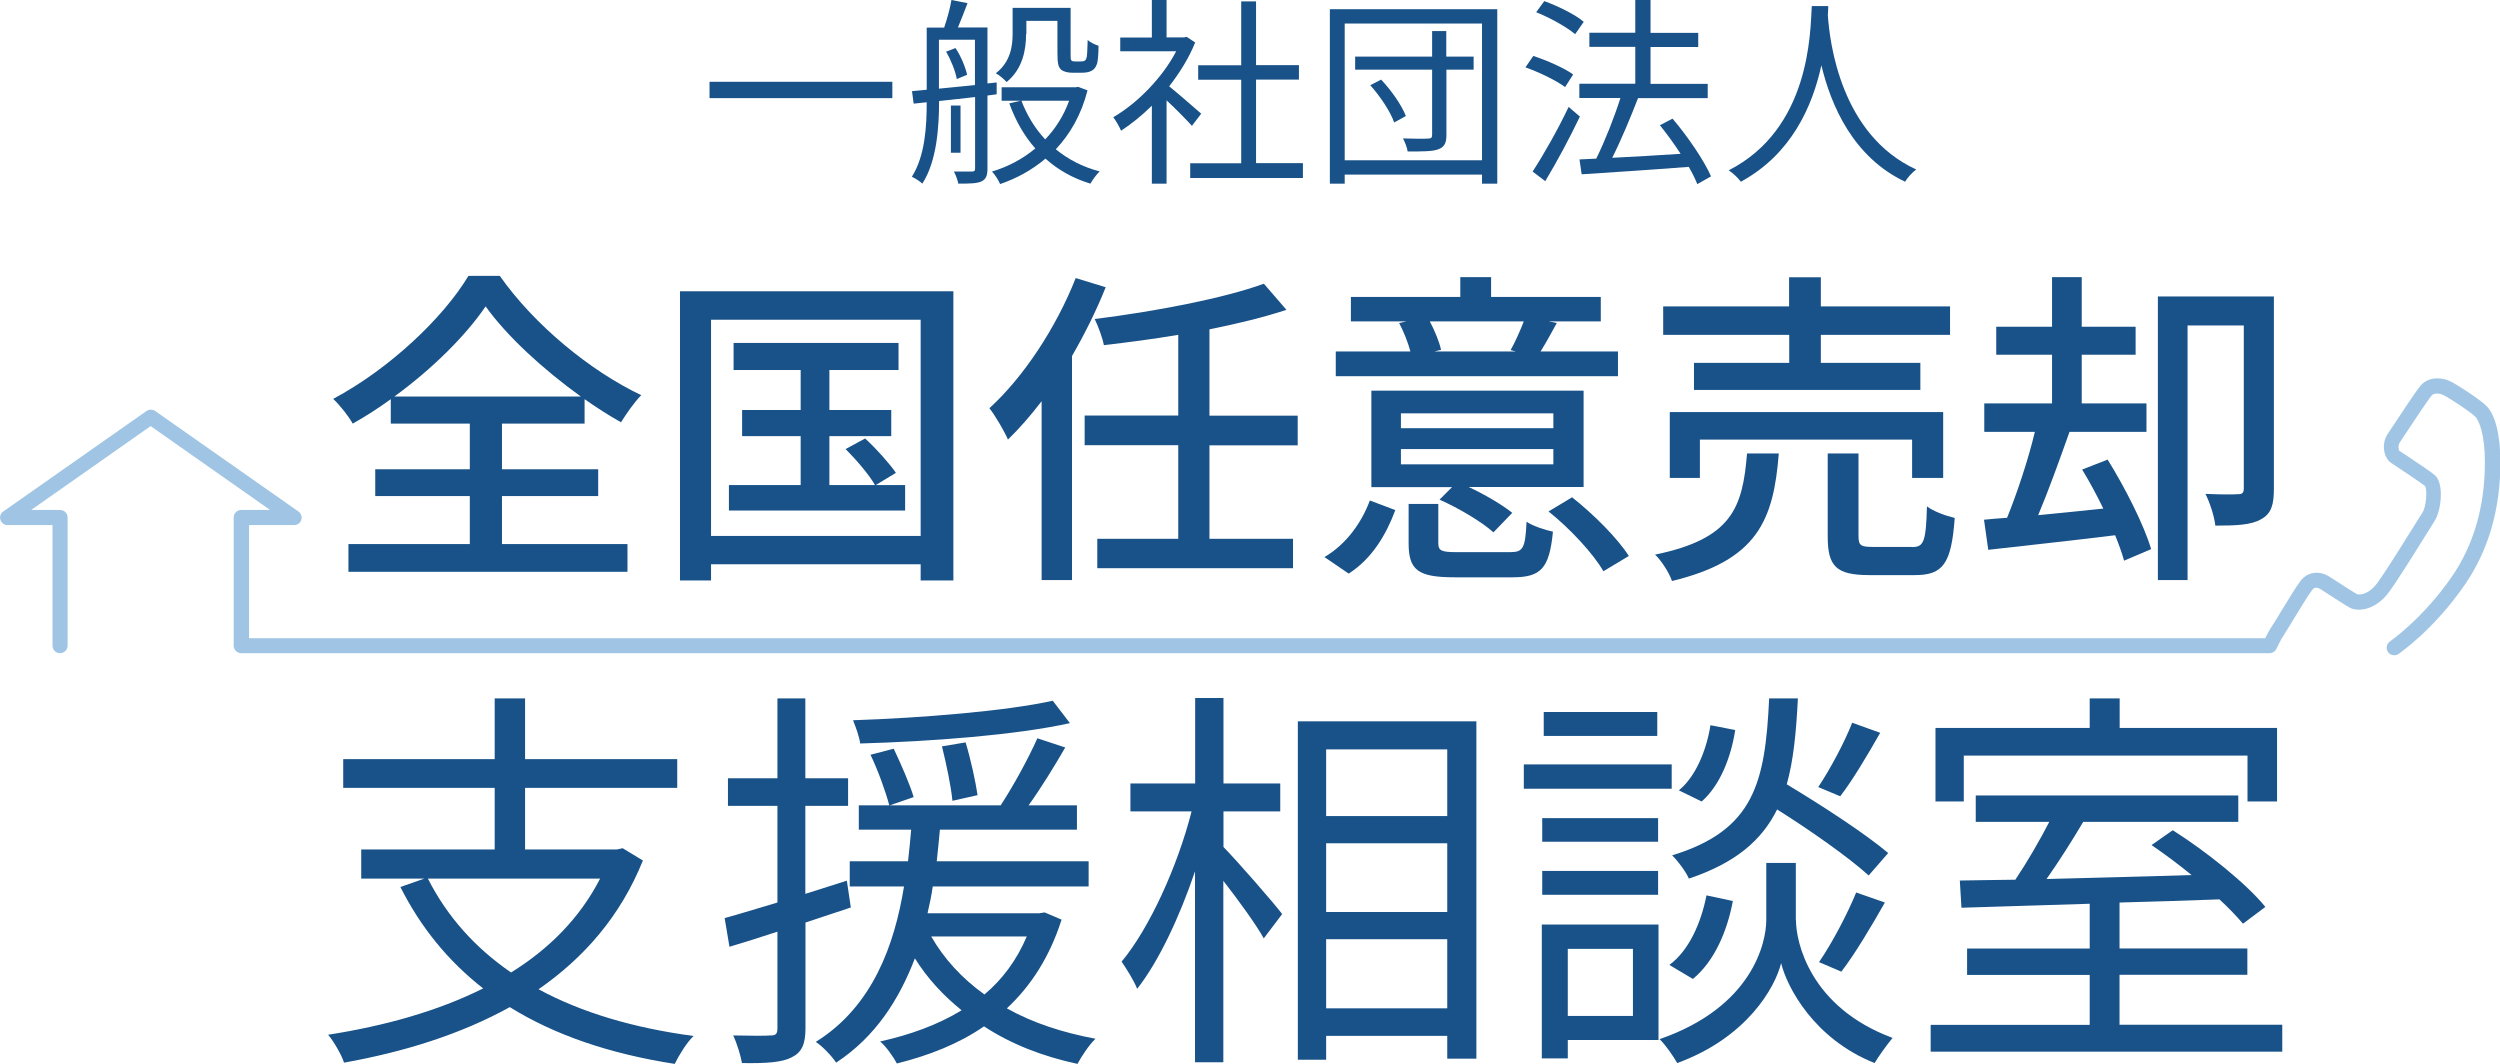 <?xml version="1.0" encoding="UTF-8"?><svg id="_レイヤー_2" xmlns="http://www.w3.org/2000/svg" viewBox="0 0 181.88 77.4"><defs><style>.cls-1{fill:#185289;}.cls-1,.cls-2{stroke-width:0px;}.cls-2{fill:#a0c5e4;}</style></defs><g id="_レイヤー_1-2"><path class="cls-2" d="m174.18,47.67c-.17,0-.35-.08-.45-.24-.17-.25-.11-.59.14-.76.02-.02,2.4-1.66,4.5-4.71,1.6-2.32,2.41-5.12,2.41-8.33,0-2.1-.45-3.08-.71-3.33-.38-.36-1.92-1.38-2.34-1.57-.28-.13-.66-.14-.82.04-.28.33-1.61,2.34-2.11,3.1l-.21.32c-.14.22-.1.54-.03.61.07.05.24.16.46.3.96.64,1.85,1.23,2.14,1.49.65.58.46,2.53-.03,3.3l-.4.64c-.77,1.24-2.2,3.54-2.9,4.51-.97,1.35-2.27,1.5-2.88,1.17-.23-.12-.84-.52-1.56-.98l-.52-.34c-.42-.27-.58-.06-.66.04-.24.31-.88,1.35-1.34,2.11-.32.52-.59.97-.71,1.15-.28.41-.53,1-.54,1-.09.2-.28.33-.5.33H17.55c-.3,0-.55-.24-.55-.55v-9.32c0-.3.24-.55.55-.55h2.1l-8.69-6.1-8.69,6.1h2.1c.3,0,.55.24.55.55v9.32c0,.3-.24.55-.55.55s-.55-.24-.55-.55v-8.77H.55c-.24,0-.45-.15-.52-.38-.07-.23.01-.48.21-.61l10.42-7.31c.19-.13.44-.13.63,0l10.42,7.31c.19.14.28.38.21.61-.07.23-.28.38-.52.38h-3.28v8.23h146.68c.12-.24.29-.58.48-.86.12-.17.38-.6.68-1.1.53-.87,1.13-1.85,1.41-2.21.51-.66,1.34-.78,2.11-.3l.53.34c.51.33,1.28.83,1.48.93.13.05.81.08,1.48-.84.68-.94,2.1-3.23,2.86-4.45l.41-.65c.29-.46.35-1.67.19-1.93-.23-.19-1.42-.98-1.99-1.36-.22-.15-.4-.26-.48-.32-.58-.4-.71-1.43-.25-2.11l.21-.32c.92-1.4,1.9-2.87,2.19-3.2.54-.64,1.47-.62,2.11-.33.52.24,2.16,1.32,2.64,1.78.67.63,1.05,2.14,1.05,4.12,0,3.44-.88,6.45-2.61,8.95-2.23,3.23-4.68,4.92-4.79,5-.09.06-.2.1-.31.1Z"/><path class="cls-1" d="m36.54,39.58h9.11v2.02h-20.3v-2.02h8.83v-3.49h-6.88v-1.95h6.88v-3.32h-5.75v-1.78c-.89.65-1.83,1.25-2.77,1.78-.29-.53-.91-1.32-1.42-1.8,4.11-2.19,8.03-5.92,9.84-8.95h2.28c2.52,3.58,6.56,6.9,10.29,8.68-.53.55-1.06,1.32-1.47,1.97-.87-.48-1.76-1.06-2.65-1.68v1.78h-6.01v3.32h7v1.95h-7v3.49Zm5.72-10.73c-2.74-1.97-5.39-4.4-6.93-6.56-1.44,2.12-3.87,4.54-6.64,6.56h13.56Z"/><path class="cls-1" d="m69.36,21.19v21.04h-2.38v-1.18h-15.25v1.18h-2.26v-21.04h19.89Zm-2.38,17.8v-15.73h-15.25v15.73h15.25Zm-1.13-3.7v1.85h-12.82v-1.85h5.22v-3.56h-4.26v-1.9h4.26v-2.91h-4.88v-1.97h12v1.97h-5.03v2.91h4.5v1.9h-4.5v3.56h3.32c-.43-.75-1.35-1.83-2.14-2.62l1.42-.77c.82.75,1.78,1.83,2.24,2.5l-1.47.89h2.14Z"/><path class="cls-1" d="m80.44,20.9c-.67,1.68-1.52,3.39-2.45,5v16.3h-2.21v-13.01c-.79,1.03-1.63,2-2.45,2.79-.22-.53-.91-1.73-1.35-2.28,2.5-2.28,4.86-5.87,6.28-9.47l2.19.67Zm7.55,11.49v6.81h6.08v2.14h-14.24v-2.14h5.89v-6.81h-6.81v-2.16h6.81v-5.87c-1.83.31-3.68.55-5.41.75-.1-.53-.41-1.37-.67-1.9,4.38-.55,9.35-1.49,12.31-2.57l1.64,1.9c-1.59.53-3.56,1.01-5.6,1.42v6.28h6.42v2.16h-6.42Z"/><path class="cls-1" d="m96.37,40.52c1.59-.94,2.69-2.5,3.29-4.11l1.85.7c-.65,1.76-1.68,3.53-3.39,4.62l-1.76-1.2Zm21.35-13.15h-20.54v-1.8h5.43c-.17-.65-.5-1.47-.82-2.07l.55-.12h-4.06v-1.78h7.96v-1.44h2.24v1.44h7.98v1.78h-3.8l.6.12c-.43.79-.82,1.49-1.18,2.07h5.63v1.8Zm-2.5,8.06h-8.37c1.18.55,2.45,1.3,3.17,1.88l-1.37,1.42c-.82-.75-2.52-1.76-3.92-2.38l.91-.91h-5.87v-7.02h15.44v7.02Zm-2.21-5.36h-11.09v1.08h11.09v-1.08Zm0,2.6h-11.09v1.11h11.09v-1.11Zm-3.15,7.5c.94,0,1.11-.26,1.2-2.21.46.31,1.35.6,1.92.72-.26,2.67-.87,3.32-2.93,3.32h-4.23c-2.67,0-3.34-.53-3.34-2.48v-2.86h2.16v2.84c0,.58.22.67,1.4.67h3.82Zm-5.84-16.79c.36.67.7,1.51.82,2.07l-.48.12h5.92l-.38-.1c.34-.6.7-1.42.96-2.09h-6.83Zm10.34,12.79c1.56,1.23,3.32,2.98,4.14,4.28l-1.85,1.11c-.72-1.27-2.45-3.13-3.99-4.35l1.71-1.03Z"/><path class="cls-1" d="m129.41,32.99c-.38,4.86-1.54,7.77-7.77,9.28-.19-.58-.77-1.49-1.23-1.92,5.58-1.15,6.37-3.39,6.69-7.36h2.31Zm.75-8.63h-9.16v-2.07h9.16v-2.12h2.31v2.12h9.4v2.07h-9.4v2.04h7.24v1.97h-16.47v-1.97h6.93v-2.04Zm8.95,10.41v-2.79h-15.44v2.79h-2.19v-4.79h19.89v4.79h-2.26Zm0,5.03c.84,0,1.01-.36,1.08-2.96.46.36,1.4.7,2.02.84-.24,3.32-.84,4.16-2.89,4.16h-3.32c-2.43,0-3.03-.65-3.03-2.81v-6.04h2.24v6.01c0,.7.17.79,1.08.79h2.81Z"/><path class="cls-1" d="m153.33,33.43c1.27,2.04,2.65,4.76,3.17,6.52l-1.97.84c-.14-.53-.38-1.18-.65-1.85-3.32.41-6.69.77-9.23,1.06l-.31-2.19c.5-.05,1.08-.1,1.68-.14.72-1.78,1.54-4.23,2.02-6.25h-3.68v-2.07h4.93v-3.54h-4.06v-2.04h4.06v-3.61h2.16v3.61h3.92v2.04h-3.92v3.54h4.71v2.07h-5.6c-.7,1.97-1.52,4.26-2.28,6.06,1.49-.14,3.1-.31,4.74-.48-.48-.99-1.01-1.97-1.54-2.84l1.85-.72Zm12.1,2.14c0,1.11-.17,1.8-.94,2.21-.7.41-1.78.46-3.32.46-.07-.67-.41-1.71-.72-2.31,1.08.05,2.07.05,2.43.02.26,0,.36-.12.36-.41v-11.86h-4.09v18.52h-2.16v-20.63h8.44v14Z"/><path class="cls-1" d="m46.77,62.61c-1.63,4.04-4.27,7.06-7.59,9.36,3.11,1.69,6.92,2.82,11.28,3.4-.49.46-1.08,1.42-1.37,2.03-4.71-.73-8.72-2.09-12-4.13-3.58,1.98-7.7,3.26-12.06,4.04-.17-.55-.76-1.57-1.16-2.03,4.1-.64,7.96-1.71,11.28-3.37-2.53-1.98-4.53-4.42-6.02-7.38l1.74-.61h-4.59v-2.12h9.71v-4.48h-11.02v-2.09h11.02v-4.42h2.21v4.42h11.07v2.09h-11.07v4.48h6.69l.41-.09,1.48.9Zm-15.64,1.31c1.4,2.76,3.43,5.03,6.05,6.83,2.76-1.71,5-3.95,6.48-6.83h-12.53Z"/><path class="cls-1" d="m58.6,67.11v7.7c0,1.19-.29,1.77-1.02,2.12-.67.35-1.77.44-3.6.41-.09-.52-.35-1.4-.64-2.01,1.25.03,2.41.03,2.73,0,.35,0,.49-.09.49-.52v-7.03c-1.25.41-2.41.78-3.49,1.1l-.35-2.09c1.08-.29,2.38-.7,3.84-1.13v-7.03h-3.6v-2.01h3.6v-5.81h2.03v5.81h3.11v2.01h-3.11v6.4l3.02-.96.29,1.95-3.31,1.1Zm18.63-.2c-.87,2.73-2.24,4.83-3.98,6.45,1.86,1.05,4.07,1.77,6.45,2.21-.46.44-1.02,1.28-1.31,1.83-2.56-.55-4.85-1.45-6.8-2.73-1.86,1.28-4.01,2.12-6.34,2.7-.23-.44-.81-1.28-1.22-1.6,2.21-.49,4.21-1.22,5.93-2.27-1.34-1.08-2.5-2.33-3.4-3.78-1.13,2.96-2.85,5.7-5.73,7.59-.32-.49-.99-1.19-1.48-1.51,4.16-2.59,5.73-7.09,6.42-11.31h-3.95v-1.83h4.24c.09-.79.17-1.57.23-2.3h-3.81v-1.77h10.32c.93-1.42,2.03-3.43,2.67-4.88l2.03.67c-.81,1.4-1.77,2.96-2.67,4.21h3.52v1.77h-9.97c-.06.73-.15,1.51-.23,2.3h11.05v1.83h-11.34c-.09.64-.23,1.31-.38,1.95h8.14l.38-.06,1.22.52Zm.61-14.3c-3.92.87-10.17,1.34-15.26,1.48-.06-.49-.32-1.19-.52-1.69,5.03-.17,11.16-.67,14.53-1.42l1.25,1.63Zm-12.82,1.86c.52,1.1,1.19,2.62,1.45,3.52l-1.77.61c-.26-.99-.81-2.53-1.37-3.69l1.69-.44Zm2.73,13.66c.93,1.63,2.24,3.05,3.87,4.22,1.31-1.1,2.35-2.5,3.08-4.22h-6.95Zm1.54-9.88c-.09-.99-.44-2.67-.76-3.95l1.72-.29c.38,1.25.73,2.88.87,3.84l-1.83.41Z"/><path class="cls-1" d="m89.01,61.62c1.05,1.08,3.69,4.1,4.27,4.88l-1.34,1.77c-.52-.96-1.83-2.76-2.94-4.19v13.2h-2.06v-13.89c-1.13,3.34-2.65,6.57-4.21,8.55-.23-.61-.78-1.45-1.13-1.98,2.01-2.41,4.07-6.92,5.09-10.93h-4.45v-2.03h4.71v-6.22h2.06v6.22h4.13v2.03h-4.13v2.59Zm18.4-9.13v24.53h-2.12v-1.66h-8.81v1.74h-2.06v-24.62h12.99Zm-10.93,2.03v4.85h8.81v-4.85h-8.81Zm0,11.83h8.81v-5h-8.81v5Zm8.81,7.01v-5.03h-8.81v5.03h8.81Z"/><path class="cls-1" d="m121.62,57.38h-10.76v-1.77h10.76v1.77Zm-.96,18.28h-6.6v1.34h-1.89v-9.74h8.49v8.4Zm-.03-14.42h-8.43v-1.72h8.43v1.72Zm-8.43,2.12h8.43v1.74h-8.43v-1.74Zm8.37-9.82h-8.26v-1.74h8.26v1.74Zm-6.51,15.49v4.88h4.74v-4.88h-4.74Zm16.6-2.09c0,1.6,1.02,6.34,7.03,8.57-.41.49-1.02,1.34-1.31,1.83-4.42-1.77-6.37-5.52-6.8-7.27-.44,1.77-2.47,5.41-7.56,7.27-.26-.47-.84-1.31-1.28-1.74,6.74-2.33,7.76-7.01,7.76-8.66v-4.16h2.15v4.16Zm-9.21,3.26c1.4-1.02,2.3-3.02,2.7-5.06l1.92.41c-.41,2.18-1.34,4.39-2.91,5.67l-1.71-1.02Zm14.5-6.51c-1.45-1.31-4.21-3.26-6.66-4.8-1.13,2.27-3.05,3.9-6.42,5.03-.23-.52-.79-1.28-1.22-1.69,5.96-1.83,6.77-5.26,7.06-11.42h2.09c-.12,2.44-.32,4.51-.81,6.25,2.56,1.54,5.73,3.6,7.38,5l-1.42,1.63Zm-9.71-10.58c-.29,1.92-1.08,4.01-2.44,5.2l-1.66-.81c1.22-.99,2.01-2.91,2.3-4.74l1.8.35Zm10.55.2c-.93,1.63-2.01,3.46-2.91,4.62l-1.6-.67c.84-1.25,1.92-3.26,2.47-4.68l2.03.73Zm-4.45,16.68c.93-1.34,2.09-3.55,2.7-5.06l2.09.73c-.99,1.74-2.18,3.75-3.17,5.03l-1.63-.7Z"/><path class="cls-1" d="m166.04,74.56v1.95h-25.58v-1.95h11.57v-3.63h-8.92v-1.92h8.92v-3.26c-3.52.12-6.77.2-9.33.29l-.12-1.98c1.19-.03,2.56-.03,4.04-.06.84-1.25,1.77-2.85,2.47-4.21h-5.35v-1.92h19.1v1.92h-11.28c-.81,1.37-1.77,2.88-2.67,4.16,3.26-.09,6.92-.17,10.55-.29-.96-.79-1.98-1.54-2.91-2.18l1.54-1.08c2.44,1.54,5.38,3.9,6.74,5.58l-1.63,1.22c-.44-.52-1.02-1.13-1.71-1.77-2.41.09-4.88.17-7.27.23v3.34h9.3v1.92h-9.3v3.63h11.83Zm-23.17-16.25h-2.06v-5.35h11.22v-2.15h2.18v2.15h11.45v5.35h-2.15v-3.34h-20.64v3.34Z"/><path class="cls-1" d="m64.92,5.95v1.19h-13.3v-1.19h13.3Z"/><path class="cls-1" d="m71.84,6.96v5.3c0,.5-.1.78-.44.94-.34.15-.85.16-1.68.16-.04-.23-.19-.64-.32-.88h1.29c.18,0,.25-.04.25-.22v-5.2c-.91.1-1.8.21-2.62.29,0,1.86-.16,4.38-1.22,6.01-.15-.16-.54-.4-.76-.5.97-1.54,1.08-3.69,1.08-5.42l-.95.1-.12-.91,1.07-.1V2.01h1.27c.21-.62.44-1.44.53-2.01l1.17.23c-.23.6-.48,1.25-.7,1.77h2.15v4.07l.67-.07v.86s-.67.09-.67.09Zm-3.53-.51c.81-.07,1.7-.18,2.62-.26v-3.3h-2.62v3.56Zm1.2-2.96c.4.59.73,1.41.85,1.95l-.75.31c-.1-.56-.42-1.38-.78-1.99l.67-.26Zm.37,7.62h-.7v-3.43h.7v3.43Zm9.24-4.54c-.45,1.77-1.27,3.19-2.31,4.29.89.73,1.96,1.29,3.19,1.61-.22.21-.53.63-.67.89-1.26-.38-2.36-1-3.27-1.82-.97.82-2.09,1.44-3.3,1.85-.1-.26-.38-.69-.59-.91,1.14-.34,2.23-.91,3.15-1.68-.81-.92-1.44-2.02-1.89-3.28l.82-.19h-1.38v-.98h5.38l.19-.03.67.25Zm-4.47-4.09c0,1.13-.25,2.55-1.42,3.49-.16-.19-.56-.53-.78-.64,1.05-.82,1.22-1.93,1.22-2.87V.57h4.22v3.35c0,.28,0,.44.06.48.06.06.15.07.25.07h.4c.13,0,.26-.01.32-.06.06-.03.12-.13.15-.31.03-.21.04-.63.06-1.19.19.18.54.34.79.42,0,.53-.04,1.16-.13,1.36-.09.25-.23.4-.42.48-.16.09-.44.12-.66.12h-.73c-.26,0-.59-.06-.79-.23-.19-.19-.26-.42-.26-1.22V1.52h-2.26v.95Zm-.34,4.85c.4,1.05.98,2.01,1.73,2.81.75-.78,1.35-1.73,1.74-2.81h-3.47Z"/><path class="cls-1" d="m86.72,9.16c-.38-.42-1.19-1.25-1.85-1.86v6.06h-1.07v-5.67c-.73.72-1.49,1.33-2.24,1.82-.12-.28-.4-.78-.57-.98,1.74-1.01,3.57-2.86,4.58-4.8h-4.07v-1h2.3V0h1.07v2.72h1.27l.19-.04.62.41c-.45,1.13-1.13,2.21-1.89,3.19.67.54,1.96,1.67,2.33,1.99l-.67.88Zm8.07,2.72v1.07h-8.2v-1.07h3.71v-6.08h-3.13v-1.05h3.13V.1h1.08v4.64h3.12v1.05h-3.12v6.08h3.41Z"/><path class="cls-1" d="m108.93.67v12.69h-1.11v-.66h-9.99v.66h-1.08V.67h12.19Zm-1.11,10.99V1.71h-9.99v9.95h9.99Zm-.6-6.59h-1.99v4.75c0,.59-.15.88-.59,1.04-.41.16-1.11.16-2.23.16-.04-.28-.19-.67-.34-.95.83.03,1.61.03,1.83.01.22,0,.29-.06.29-.28v-4.73h-5.6v-.95h5.6v-1.86h1.03v1.86h1.99v.95Zm-6.74.72c.75.79,1.51,1.89,1.8,2.65l-.85.47c-.26-.76-1.01-1.9-1.74-2.71l.79-.41Z"/><path class="cls-1" d="m113.87,6.34c-.62-.47-1.88-1.08-2.89-1.44l.57-.83c.98.32,2.26.88,2.9,1.35l-.59.92Zm1.07,2.14c-.73,1.54-1.7,3.34-2.52,4.7l-.92-.7c.75-1.14,1.83-3.03,2.62-4.7l.82.7Zm-.34-5.99c-.6-.51-1.83-1.2-2.84-1.6l.59-.81c1.01.37,2.26.98,2.87,1.51l-.62.89Zm8.88,10.9c-.15-.37-.35-.79-.62-1.25-2.83.22-5.77.41-7.79.54l-.16-1.08,1.22-.06c.62-1.25,1.32-3.02,1.76-4.41h-2.99v-1.04h4.07v-2.68h-3.34v-1.03h3.34V0h1.11v2.39h3.47v1.03h-3.47v2.68h4.16v1.04h-5.07c-.54,1.39-1.23,3.06-1.88,4.34,1.51-.07,3.25-.18,4.98-.29-.47-.72-1-1.45-1.51-2.08l.92-.48c1.1,1.29,2.3,3.05,2.8,4.2l-1.01.57Z"/><path class="cls-1" d="m133.01.44c-.01.19-.01.42-.03.67.13,1.93.92,8.7,6.43,11.22-.31.23-.64.6-.81.89-3.78-1.79-5.39-5.54-6.09-8.47-.64,2.93-2.15,6.46-5.86,8.47-.19-.26-.54-.6-.88-.83,5.93-3.03,5.93-10.02,6.04-11.95h1.2Z"/></g></svg>